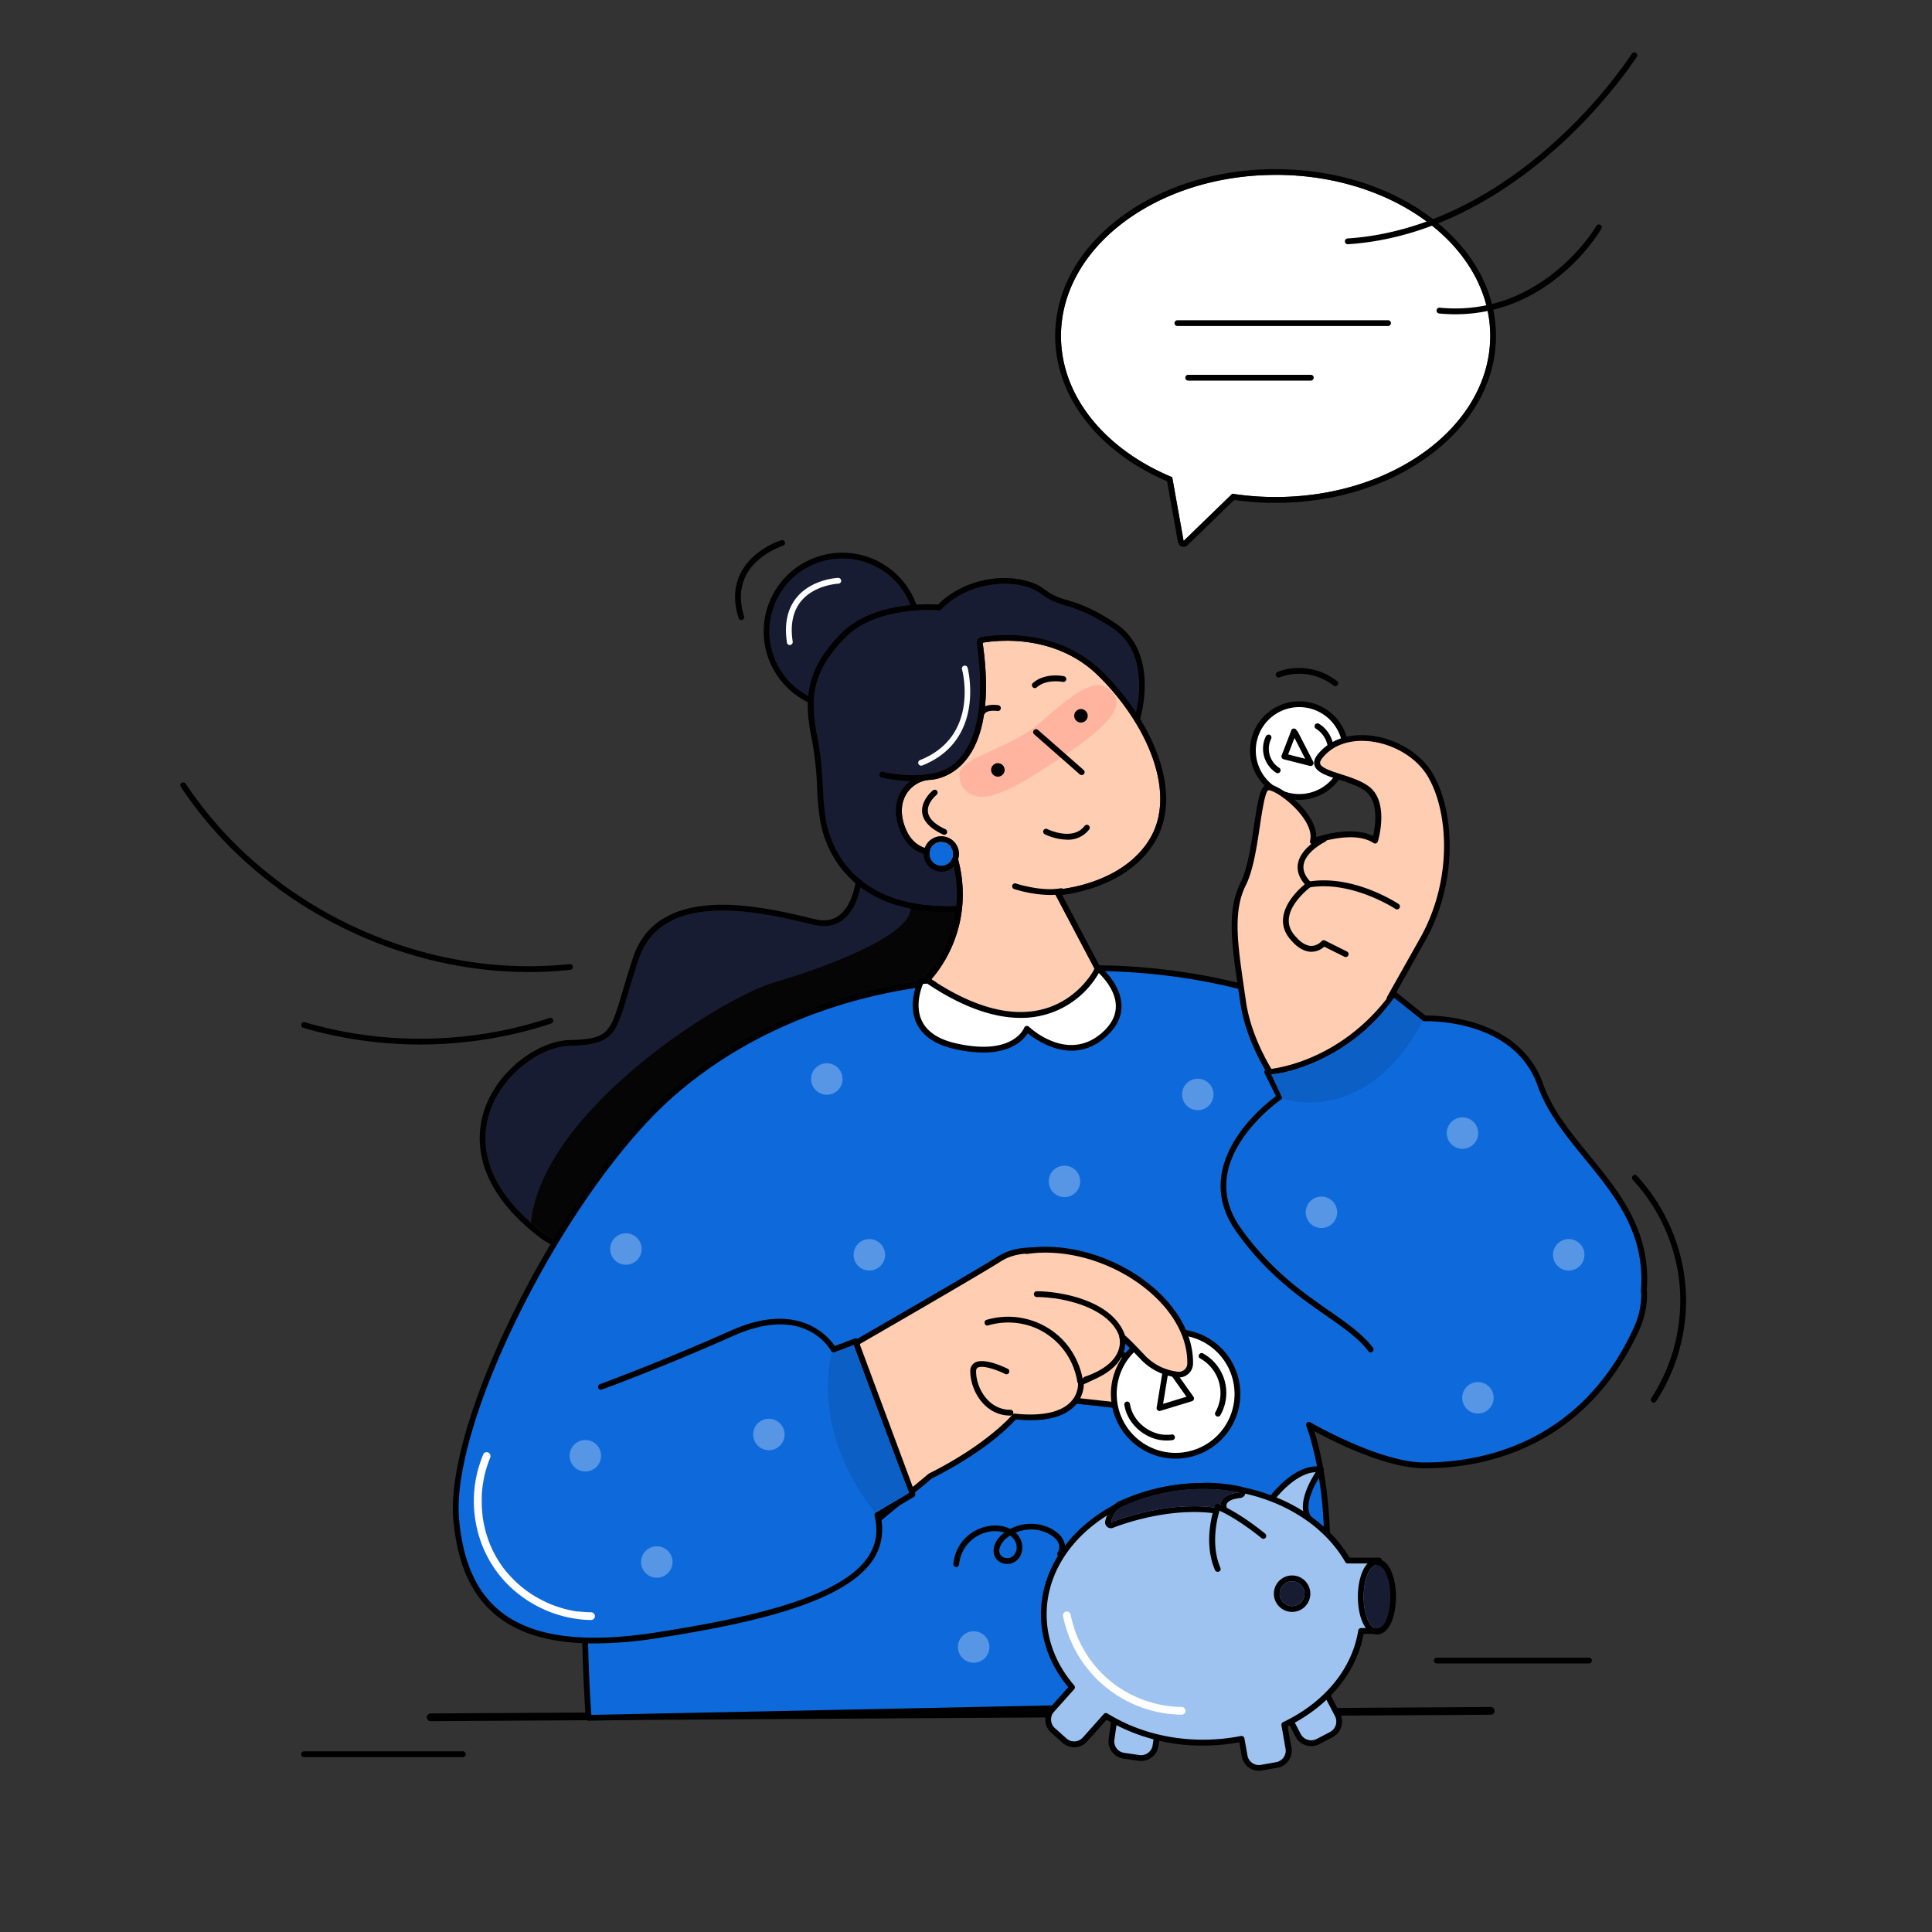 <svg xmlns="http://www.w3.org/2000/svg" width="1000" height="1000" viewBox="0 0 1000 1000">
  <rect x="0" y="0" width="1000" height="1000" fill="#333333" stroke="none"/>
  <g id="a0cd5719-ca5d-478e-9c70-6c74d0d6fac7" data-name="illustration">
    <g id="a3071f6f-406f-4f83-bc56-528bdad837d9" data-name="moneybox">
      <g id="bfd8b211-f732-4593-b015-704f152af0cb" data-name="line">
        <path d="M222.9,890.88a2,2,0,0,1,0-4l548.71-3.33h0a2,2,0,0,1,0,4l-548.71,3.33Z"/>
        <path d="M239.56,909.49H157.37a1.5,1.5,0,0,1,0-3h82.19a1.5,1.5,0,0,1,0,3Z"/>
        <path d="M822.49,861H743.63a1.5,1.5,0,0,1,0-3h78.86a1.5,1.5,0,0,1,0,3Z"/>
      </g>
      <g id="a3702439-d17f-4578-9944-5382d6d809cf" data-name="money 1">
        <g>
          <circle cx="672.5" cy="388.5" r="24" style="fill: #fff"/>
          <path d="M672.5,414A25.5,25.5,0,1,1,698,388.5,25.53,25.53,0,0,1,672.5,414Zm0-48A22.5,22.5,0,1,0,695,388.5,22.52,22.52,0,0,0,672.5,366Z"/>
        </g>
        <path d="M655.32,380.89A14.8,14.8,0,0,0,660.57,400a1.5,1.5,0,0,0,1.52-2.59,11.75,11.75,0,0,1-4.18-14.95,1.54,1.54,0,0,0-.54-2.05,1.5,1.5,0,0,0-2,.53Z"/>
        <path d="M681.12,377.18a13.17,13.17,0,0,1,5.68,7.41,13.39,13.39,0,0,1,.64,4.73,12.83,12.83,0,0,1-1.07,4.58,1.54,1.54,0,0,0,.54,2.05,1.51,1.51,0,0,0,2.05-.54,16.73,16.73,0,0,0-2.44-17.49,14.61,14.61,0,0,0-3.89-3.33,1.5,1.5,0,0,0-1.51,2.59Z"/>
        <path d="M668.33,378.18l-5,12.94a1.52,1.52,0,0,0,1,1.85l13.68,3.47a1.52,1.52,0,0,0,1.7-2.2l-8-15.57a1.5,1.5,0,0,0-2.59,1.51l8,15.57,1.69-2.2-13.68-3.47,1.05,1.84,5-12.94a1.51,1.51,0,0,0-1.05-1.84,1.53,1.53,0,0,0-1.84,1Z"/>
        <path d="M662.19,350.64a28.83,28.83,0,0,1,22.36.74,27.61,27.61,0,0,1,5.54,3.39,1.55,1.55,0,0,0,2.12,0,1.52,1.52,0,0,0,0-2.12A31.87,31.87,0,0,0,668.35,346a29.83,29.83,0,0,0-7,1.74,1.54,1.54,0,0,0-1,1.84,1.51,1.51,0,0,0,1.85,1.05Z"/>
      </g>
      <g id="e7c47a4d-ade4-40dc-b96b-ebfee6b573ee" data-name="woman">
        <g>
          <path d="M552.5,501.5s79.46-6.56,148,32S872.7,632.31,847,688s-72.5,70.5-109.67,70.49c-23.94,0-59.83-21-59.83-21s21.56,51.35,0,144l-372.84,7.65s-23.17-280.22,84.8-361.8" style="fill: #0E6ADB"/>
          <path d="M304.66,890.65a1.5,1.5,0,0,1-1.5-1.38,957.91,957.91,0,0,1,1.92-150.57c4.48-46.71,12.61-87.39,24.16-120.89,14.49-42,34.45-72.87,59.32-91.66a1.5,1.5,0,0,1,1.81,2.39c-24.39,18.43-44,48.78-58.29,90.22-11.47,33.28-19.55,73.71-24,120.18-7,73-2.78,138.37-2,148.68L676.3,880c20.75-90.31,0-141.43-.18-141.94a1.49,1.49,0,0,1,2.14-1.87c.35.2,35.81,20.77,59.07,20.78h0c28.45,0,80.31-9,108.26-69.62,11.05-24-1.22-50.74-37.52-81.91-30.27-26-71.8-50.09-108.36-70.65C632.43,496.93,553.41,502.93,552.62,503a1.5,1.5,0,0,1-.24-3c.79-.06,80.7-6.15,148.86,32.19,36.67,20.63,78.36,44.84,108.83,71,17.1,14.68,29.17,28.78,35.86,41.92,7.84,15.39,8.66,30,2.43,43.52-28.65,62.08-81.81,71.36-111,71.36h0c-20,0-47.43-14-57.1-19.24,4.38,13.63,16.88,63.11-1.27,141.09a1.49,1.49,0,0,1-1.43,1.16l-372.84,7.65Z"/>
        </g>
        <g>
          <path d="M549.39,724.2s28.49,3.15,43,4.73,12.72-25.26-21.8-30" style="fill: #ffcdb2"/>
          <path d="M593.57,730.5a12,12,0,0,1-1.32-.08c-14.54-1.57-43-4.73-43-4.73l.33-3s28.49,3.15,43,4.73c3.86.42,6.43-1.45,6.87-5,.9-7.36-7.51-19.06-29-22a1.5,1.5,0,0,1-1.29-1.69,1.52,1.52,0,0,1,1.69-1.28c23.55,3.23,32.66,16.78,31.61,25.36A8.44,8.44,0,0,1,593.57,730.5Z"/>
        </g>
        <g>
          <path d="M443.42,694.87s60.34-34.71,74.08-43.37c27.42-17.28,87,22.09,55.54,48.16,0,0,2.46,5.84-5.54,11.84-1.69,1.27-8,4-8,4s2.18,21.54-34.35,17.69c0,0-12.65,15.31-43.6,30.81l-31.44,26.07Z" style="fill: #ffcdb2"/>
          <path d="M450.12,791.57a1.48,1.48,0,0,1-.59-.12,1.51,1.51,0,0,1-.91-1.28l-6.7-95.2a1.49,1.49,0,0,1,.75-1.4c.6-.35,60.47-34.79,74-43.34,17.92-11.3,48.68.27,61.29,17.65,8.33,11.49,7.13,23.21-3.26,32.3.44,2.22.5,7.4-6.33,12.52a55.32,55.32,0,0,1-7.38,3.77A16.9,16.9,0,0,1,556,728c-5.86,5.84-16,8.1-30.23,6.72-2.72,3.06-15.72,16.62-43.39,30.5l-31.31,26A1.47,1.47,0,0,1,450.12,791.57ZM445,695.7l6.43,91.35,29.19-24.21a1.34,1.34,0,0,1,.28-.18c30.25-15.15,43-30.27,43.12-30.42a1.53,1.53,0,0,1,1.31-.54c13.43,1.42,23.3-.57,28.53-5.74A13.69,13.69,0,0,0,558,715.64a1.51,1.51,0,0,1,.89-1.52,64.22,64.22,0,0,0,7.7-3.82c6.87-5.16,5.13-9.88,5-10.08a1.51,1.51,0,0,1,.43-1.72c13.26-11,7.87-22.8,3.48-28.85-11.62-16-40.91-27.19-57.26-16.88C505.56,660.8,452.24,691.52,445,695.7Z"/>
        </g>
        <g>
          <path d="M683.26,391.43c13.52-16.89,45.53-9.48,56.91,9.49s13.28,55-3.79,85.36l-17.07,30.35,11.38,7.59-64.5,43.63s-19-22.76-22.76-49.32-7.52-45.85.07-61,7.31-50,13-50,26,16,23,28c0,0,21-8,32.22-.44,0,0,5.69-19-3.8-26.56S675.68,400.92,683.26,391.43Z" style="fill: #ffcdb2"/>
          <path d="M666.19,569.35a1.47,1.47,0,0,1-1.15-.54c-.79-.94-19.29-23.39-23.1-50.07q-.48-3.36-1-6.56c-3.48-23.82-6-41,1.17-55.35,3.62-7.25,5.41-19.17,7-29.69,2.14-14.28,3.34-21.14,7.35-21.14,4.35,0,13.72,6.74,19.28,13.87,3.74,4.78,5.61,9.37,5.52,13.43,5.57-1.77,19.81-5.46,29.45-.54,1.09-4.8,3.16-17.54-3.76-23.08-3.4-2.72-8.9-4.5-13.74-6.06-6.29-2-11.72-3.79-12.82-7.43-.52-1.75,0-3.66,1.66-5.7,5.69-7.11,14.78-10.62,25.58-9.9,13.75.93,27.33,8.78,33.79,19.55,11.28,18.81,13.79,55.65-3.77,86.88L721.3,516.16,731.52,523a1.5,1.5,0,0,1,0,2.49L667,569.09A1.46,1.46,0,0,1,666.19,569.35ZM656.5,409c-1.7.68-3.25,11-4.39,18.58-1.61,10.74-3.43,22.92-7.27,30.59-6.74,13.48-4.28,30.29-.88,53.57.31,2.14.63,4.34.95,6.58,3.24,22.65,17.9,42.76,21.59,47.51l61.5-41.6-9.53-6.35a1.49,1.49,0,0,1-.47-2l17.07-30.35c17-30.25,14.67-65.78,3.82-83.86-6-10-18.61-17.24-31.42-18.11-9.8-.66-18,2.46-23,8.79-1,1.21-1.35,2.21-1.12,3,.64,2.13,5.83,3.81,10.86,5.43s10.86,3.51,14.69,6.57c10.16,8.13,4.54,27.35,4.3,28.16a1.51,1.51,0,0,1-.94,1,1.49,1.49,0,0,1-1.34-.16c-10.43-7-30.64.51-30.85.59a1.5,1.5,0,0,1-1.53-.28,1.52,1.52,0,0,1-.46-1.48c1.18-4.7-1.86-9.89-4.62-13.42C667.75,414.46,659.25,409,656.5,409Z"/>
        </g>
        <g>
          <path d="M446.73,449.88s-.84,34.74-25.7,28.73-78-19.38-90.4,17.72-8.27,44.22-35.81,44.93-74.9,50-13.5,96.84S496.41,482.94,496.41,482.94l-4.76-21Z" style="fill: #181C32"/>
          <path d="M446.73,449.88l44.92,12.05,4.76,21S373,645.15,303.17,645.15a35,35,0,0,1-21.85-7c-61.4-46.87-14.05-96.13,13.5-96.84s23.36-7.82,35.81-44.93c6.55-19.52,24.35-25.07,43.37-25.07,17.13,0,35.25,4.5,47,7.35a23.34,23.34,0,0,0,5.5.7c19.49,0,20.2-29.43,20.2-29.43m0-3a3,3,0,0,0-3,2.93c0,.41-.93,26.5-17.21,26.5a20.47,20.47,0,0,1-4.8-.62l-.94-.23c-11.85-2.86-29.75-7.2-46.79-7.2-24.63,0-40.18,9.13-46.22,27.12-2.34,7-4.06,12.79-5.58,17.92-6.42,21.66-7.25,24.44-27.46,25-15.73.41-37.24,15.25-44.18,36.71-4.21,13-6.05,38.81,28.94,65.51a38,38,0,0,0,23.67,7.67c16.57,0,37.22-8.71,61.39-25.9,19.07-13.56,40.46-32.44,63.56-56.11a999.94,999.94,0,0,0,70.68-81.38,3,3,0,0,0,.54-2.48l-4.76-21a3,3,0,0,0-2.15-2.24l-44.92-12a2.94,2.94,0,0,0-.78-.11Z"/>
        </g>
        <path d="M274.83,632.77C280.58,575.66,371.84,517,401,508.4s64.33-22.66,69.62-35-15.37-18-15.37-18l6.2-1.62,30.22,8.11,4.76,21S342.71,685,281.32,638.1C279,636.32,276.85,634.55,274.83,632.77Z" style="fill: #050505"/>
        <g>
          <path d="M685.16,434.44s-20.87,10.11-7.59,23.39c0,0-20.86,15.17-7.59,28.45,0,0,7.59,9.49,15.18,1.9l11.38,5.69" style="fill: #ffcdb2"/>
          <path d="M696.54,495.37a1.5,1.5,0,0,1-.67-.16L685.42,490a9.85,9.85,0,0,1-7.1,2.63c-5.09-.29-8.92-4.68-9.45-5.32-3.5-3.53-5.1-7.51-4.76-11.84.64-8.2,8.14-15.22,11.25-17.79-3-3.43-4.16-7-3.56-10.61,1.42-8.4,12.25-13.73,12.71-14a1.5,1.5,0,0,1,1.31,2.7c-.1,0-9.9,4.89-11.06,11.77-.51,3,.8,6.13,3.87,9.21a1.51,1.51,0,0,1,.44,1.17,1.54,1.54,0,0,1-.61,1.1c-.11.08-10.68,7.88-11.36,16.66-.27,3.43,1.06,6.63,3.94,9.52l.12.12s3.31,4.06,7.34,4.27a7.35,7.35,0,0,0,5.6-2.49,1.49,1.49,0,0,1,1.73-.28l11.38,5.69a1.5,1.5,0,0,1-.67,2.84Z"/>
        </g>
        <g>
          <path d="M723.1,469.21S700.34,454,677.57,457.83" style="fill: #ffcdb2"/>
          <path d="M723.1,470.71a1.47,1.47,0,0,1-.83-.25c-.23-.15-22.55-14.8-44.45-11.15a1.5,1.5,0,1,1-.49-3c23.08-3.85,45.65,11,46.6,11.61a1.5,1.5,0,0,1,.42,2.08A1.52,1.52,0,0,1,723.1,470.71Z"/>
        </g>
        <g>
          <path d="M495,507.88s-81.5.62-147.5,58.62c-55.05,48.38-115.92,168.43-111.37,219.83s36.33,70.69,104.45,60,122.63-25.7,113.55-62.12l18.16-10.71-29.52-79.25-11.35,4.28s-13.63-25.7-52.23-8.57-68.13,27.85-68.13,27.85" style="fill: #0E6ADB"/>
          <path d="M307.77,850.65c-21.72,0-38.24-4.58-50.07-13.83-13.46-10.52-21-27-23.07-50.36-2.15-24.4,10.37-66.21,33.5-111.86s52.38-86.38,78.38-109.23c34.32-30.15,72.84-44.59,99.11-51.38,28.48-7.37,49.16-7.61,49.37-7.61a1.49,1.49,0,0,1,1.51,1.49,1.5,1.5,0,0,1-1.49,1.51c-.81,0-81.72,1.31-146.52,58.25-25.72,22.6-54.77,63.1-77.69,108.33s-35.29,86.37-33.18,110.24c2,22.49,9.16,38.28,21.93,48.26,16.54,12.92,43,16.32,80.8,10.37,45.88-7.22,94.72-17.5,109-39.09,4.2-6.33,5.28-13.26,3.3-21.19a1.5,1.5,0,0,1,.69-1.65l17.09-10.07-28.56-76.67L432,699.92a1.52,1.52,0,0,1-1.86-.71c-.53-1-13.51-24.22-50.29-7.89-38.21,17-67.93,27.77-68.22,27.88a1.5,1.5,0,1,1-1-2.82c.3-.11,29.92-10.89,68-27.81,34.63-15.37,50.11,3.19,53.45,8.11l10.21-3.85a1.48,1.48,0,0,1,1.15,0,1.5,1.5,0,0,1,.79.85L473.7,773a1.5,1.5,0,0,1-.65,1.81l-17.21,10.15a28.36,28.36,0,0,1-4,22.47c-15,22.57-64.54,33.09-111.06,40.4A213.93,213.93,0,0,1,307.77,850.65Z"/>
        </g>
        <g>
          <path d="M709.49,698.51c-12.85-17.13-42.84-25.7-68.54-62.11s21.42-68.55,21.42-68.55L655.94,555s37.71-1.94,65.56-40.5l15.83,12.65s47.13-2.14,60,34.28,57.83,57.83,53.55,107.1" style="fill: #0E6ADB"/>
          <path d="M709.49,700a1.46,1.46,0,0,1-1.2-.6c-5-6.65-12.82-12.1-21.89-18.42-13.85-9.64-31.09-21.64-46.68-43.73-6.76-9.57-9.22-19.73-7.33-30.19,3.75-20.73,23.2-36.13,28.06-39.69l-5.85-11.71a1.49,1.49,0,0,1,0-1.42,1.53,1.53,0,0,1,1.22-.75c.37,0,37.36-2.4,64.42-39.88a1.54,1.54,0,0,1,1-.61,1.52,1.52,0,0,1,1.14.32l15.4,12.31c5.49-.08,48.59.47,60.88,35.29,4.82,13.63,14.11,25,23.95,37,15.92,19.47,32.39,39.61,29.68,70.7a1.5,1.5,0,0,1-3-.26c2.6-29.88-13.47-49.53-29-68.54-9.57-11.7-19.47-23.8-24.45-37.93-12.34-35-58-33.3-58.5-33.28a1.47,1.47,0,0,1-1-.32l-14.61-11.68c-23.95,32.21-55,38.47-63.54,39.61l5.46,10.92a1.51,1.51,0,0,1-.5,1.91c-.24.16-23.9,16.55-27.87,38.52-1.74,9.64.56,19,6.83,27.92,15.29,21.66,32.28,33.49,45.94,43,9.28,6.46,17.3,12.05,22.58,19.08a1.5,1.5,0,0,1-.3,2.1A1.45,1.45,0,0,1,709.49,700Z"/>
        </g>
        <g>
          <path d="M520.86,709.79s-17.14-8.57-17.14,0,6.43,21.42,19.28,21.42" style="fill: #ffcdb2"/>
          <path d="M523,732.71c-13.56,0-20.78-13.31-20.78-22.92a4.83,4.83,0,0,1,2.22-4.41c4.76-2.94,15.84,2.44,17.09,3.07a1.5,1.5,0,1,1-1.34,2.68c-4.44-2.22-11.78-4.68-14.17-3.2-.34.21-.8.63-.8,1.86,0,8.35,6.18,19.92,17.78,19.92a1.5,1.5,0,0,1,0,3Z"/>
        </g>
        <g id="b984d861-fc0e-4001-b6d0-8375e94e47e6" data-name="money 2">
          <circle cx="608.5" cy="721.5" r="32" style="fill: #fff"/>
          <path d="M608.5,755A33.5,33.5,0,1,1,642,721.5,33.54,33.54,0,0,1,608.5,755Zm0-64A30.5,30.5,0,1,0,639,721.5,30.53,30.53,0,0,0,608.5,691Z"/>
        </g>
        <path d="M582,727.29c1.34,8.79,8.9,16,17.46,17.86a21,21,0,0,0,7.62.21,1.52,1.52,0,0,0,1-1.85,1.55,1.55,0,0,0-1.85-1,9.73,9.73,0,0,1-1.22.13c-.52,0-1,0-1.55,0a15.71,15.71,0,0,1-2.74-.27,19.38,19.38,0,0,1-5.46-1.88,20.35,20.35,0,0,1-8.28-7.83,17.37,17.37,0,0,1-2.14-6.16,1.51,1.51,0,0,0-1.85-1,1.53,1.53,0,0,0-1,1.84Z"/>
        <path d="M621.17,703.12a20.44,20.44,0,0,1,10.36,20.7,20.77,20.77,0,0,1-2.47,7.18,1.5,1.5,0,0,0,2.59,1.51,23.26,23.26,0,0,0-2.95-27.21,23.3,23.3,0,0,0-6-4.77c-1.7-.93-3.21,1.66-1.52,2.59Z"/>
        <path d="M602.31,706.54l-3.61,21.89a1.51,1.51,0,0,0,1.84,1.84l16.39-5a1.51,1.51,0,0,0,.89-2.2l-13-18.31a1.53,1.53,0,0,0-2.05-.54,1.51,1.51,0,0,0-.54,2l13,18.31.9-2.2-16.39,5,1.85,1.85,3.61-21.9a1.54,1.54,0,0,0-1.05-1.84,1.5,1.5,0,0,0-1.84,1Z"/>
        <path d="M560.54,714.64a39.67,39.67,0,0,0-11.32-22,39.45,39.45,0,0,0-38.56-9.5c-1.85.55-1.06,3.45.79,2.89a36.87,36.87,0,0,1,24.68,1.38,36.5,36.5,0,0,1,21.51,28,1.53,1.53,0,0,0,1.85,1,1.56,1.56,0,0,0,1-1.85Z"/>
        <g>
          <path d="M531.5,647.5c38.84-5.68,85.11,24.4,84.54,58.3a5.82,5.82,0,0,1-6.51,5.64,29.28,29.28,0,0,1-18-8.94C581,691.5,580.8,692,580.8,692S585,706.14,562,714" style="fill: #ffcdb2"/>
          <path d="M562,715.5a1.5,1.5,0,0,1-.49-2.92c21.29-7.26,18-19.64,17.9-20.16a1.58,1.58,0,0,1,.07-1,1.54,1.54,0,0,1,1.12-.87c.93-.17,1.39-.23,12,11A27.74,27.74,0,0,0,609.7,710a4.38,4.38,0,0,0,3.38-1.05,4.2,4.2,0,0,0,1.46-3.12c.21-12.72-6.48-25.71-18.85-36.58-17.52-15.4-42.63-23.34-64-20.22a1.5,1.5,0,1,1-.44-3c22.18-3.25,48.24,5,66.39,20.93,13,11.46,20.1,25.27,19.87,38.88a7.25,7.25,0,0,1-2.48,5.32,7.38,7.38,0,0,1-5.71,1.78,30.72,30.72,0,0,1-18.94-9.4c-3.92-4.12-6.37-6.58-7.88-8-.33,5.16-3.47,14.27-20.1,19.94A1.61,1.61,0,0,1,562,715.5Z"/>
        </g>
        <path d="M583,694.1c-1.26-7.4-6.53-13.12-12.74-17-6.57-4-14.2-6.36-21.75-7.64a74.05,74.05,0,0,0-11.88-1.11,1.5,1.5,0,0,0,0,3q2.38,0,4.77.21c.87.07,1.75.16,2.62.26l1.2.15c.28,0-.36,0,.1,0l.29,0,.72.11a74.1,74.1,0,0,1,10.9,2.48,50,50,0,0,1,10.12,4.26c.77.43,1.52.89,2.26,1.37l1.08.73.58.42.23.17s.37.28.15.12a27.3,27.3,0,0,1,3.78,3.51c.31.35.6.7.88,1s.06.07,0,0l.24.33c.15.2.29.4.43.61a19.79,19.79,0,0,1,1.42,2.39c.1.2.2.4.29.61s.09.2.14.31a1.42,1.42,0,0,1,.08.18c0-.13-.06-.14,0,0,.18.44.35.89.5,1.35a19.73,19.73,0,0,1,.69,2.85A1.52,1.52,0,0,0,581.9,696,1.56,1.56,0,0,0,583,694.1Z"/>
        <g>
          <path d="M476.73,507.86S463.5,534.5,494.5,541.5s37-9,37-9,21,20,40,3-4-35-4-35Z" style="fill: #fff"/>
          <path d="M509,544.79A67.59,67.59,0,0,1,494.17,543c-10-2.25-16.61-6.73-19.75-13.32-4.92-10.36.72-21.95,1-22.44a1.51,1.51,0,0,1,1.23-.83L567.38,499a1.5,1.5,0,0,1,1,.32c.48.37,11.71,9.29,12.09,20.89.2,6-2.5,11.48-8,16.41-16.83,15.06-35.27,2.47-40.55-1.77C529.84,538.17,523.79,544.79,509,544.79Zm-31.24-35.5c-1.09,2.6-4.24,11.44-.6,19.08,2.72,5.71,8.67,9.63,17.69,11.67,29.19,6.59,35-7.47,35.27-8.08a1.5,1.5,0,0,1,2.43-.55c.82.78,20.24,18.84,38,3,4.81-4.3,7.17-9,7-14.06-.29-9-8.49-16.56-10.5-18.28Z"/>
        </g>
        <g>
          <circle cx="435.92" cy="326.84" r="37.75" style="fill: #181C32"/>
          <path d="M436,289.09a37.75,37.75,0,0,1,2.89,75.39q-1.49.12-3,.12A37.76,37.76,0,0,1,433,289.2c1-.08,2-.11,3-.11m0-3c-1.06,0-2.14,0-3.2.12a40.76,40.76,0,0,0,3.12,81.39c1.06,0,2.14-.05,3.21-.13A40.75,40.75,0,0,0,436,286.09Z"/>
        </g>
        <g>
          <path d="M586.91,372.59s10.65-33.09-11.12-47.46-26-9.45-37-17.78-37.3-7.42-52.11,8.65c0,0-32.38-3.22-49.39,14.17s-18.22,31.26-14.43,50.47,2.31,29.66,4.51,43.25,14.2,48.29,70.69,45S586.91,372.59,586.91,372.59Z" style="fill: #181C32"/>
          <path d="M520,302.17c7.57,0,14.41,1.86,18.8,5.18,11,8.33,15.18,3.41,37,17.78s11.12,47.46,11.12,47.46-32.31,93-88.81,96.32c-2.53.14-5,.21-7.31.21-50.23,0-61.27-32.24-63.38-45.23-2.2-13.59-.72-24-4.51-43.25s-2.58-33.08,14.43-50.47c12.41-12.69,33-14.4,43.24-14.4,3.78,0,6.15.23,6.15.23,8.89-9.65,21.93-13.83,33.31-13.83m0-3c-13.17,0-25.95,5.11-34.5,13.74-1.12-.07-2.82-.14-5-.14-11.36,0-32.36,2-45.39,15.31-17.89,18.3-19.13,33.34-15.22,53.14a170.64,170.64,0,0,1,3,26.38,150.33,150.33,0,0,0,1.53,16.77c1.82,11.21,12,47.75,66.34,47.75,2.43,0,4.94-.07,7.49-.22,13.54-.78,26.82-6.55,39.46-17.13,9.94-8.32,19.52-19.63,28.48-33.63a251.17,251.17,0,0,0,23.52-47.56.25.25,0,0,0,0-.07,67.83,67.83,0,0,0,2.75-19.28c-.08-14.22-5.29-25.15-15.07-31.6-12.44-8.21-19.38-10.33-25-12-4.29-1.31-7.39-2.25-11.85-5.64-4.85-3.68-12.36-5.79-20.61-5.79Z"/>
        </g>
        <path d="M472.63,404.29a74.3,74.3,0,0,1-16.38-1.87,1.5,1.5,0,0,1,.72-2.91c.22.05,22.22,5.38,35.48-2.87a1.5,1.5,0,0,1,1.59,2.55C487.64,403.17,479.63,404.29,472.63,404.29Z"/>
        <path d="M476.79,396.31a1.5,1.5,0,0,1-.56-2.9c30.64-12.19,22.08-45.61,21.7-47a1.5,1.5,0,0,1,2.9-.78c.1.37,9.65,37.41-23.49,50.59A1.54,1.54,0,0,1,476.79,396.31Z" style="fill: #fff"/>
        <path d="M383.71,320.93a1.5,1.5,0,0,1-1.43-1.05c-2.77-8.8-2.34-16.75,1.29-23.63,6.37-12.09,20.22-16.44,20.81-16.62a1.5,1.5,0,0,1,.88,2.87c-.13,0-13.28,4.19-19.05,15.17C383,303.81,382.62,311,385.14,319a1.5,1.5,0,0,1-1,1.88A1.41,1.41,0,0,1,383.71,320.93Z"/>
        <path d="M408.81,333.89a1.5,1.5,0,0,1-1.48-1.27c-1.48-9.68.22-17.55,5.05-23.4,7.81-9.47,20.89-10.09,21.44-10.11a1.5,1.5,0,0,1,.12,3c-.12,0-12.32.6-19.26,9-4.25,5.16-5.73,12.23-4.38,21a1.51,1.51,0,0,1-1.26,1.71Z" style="fill: #fff"/>
        <g>
          <path d="M545,460.64l21.53,40.78s-22.77,46.52-84.49,5.43c0,0,26.56-27.31,11.87-68.63,0,0-17.81,7.13-24.75-8.4s2.6-25.45,11.73-26.16c0,0,37.91.49,27.75-71,0,0,35-7.31,59.86,17.14s41.47,61,26.14,85.18S545,460.64,545,460.64Z" style="fill: #ffcdb2"/>
          <path d="M521,331.63c12.44,0,32,2.86,47.52,18.16,24.85,24.46,41.47,61,26.14,85.18S545,460.64,545,460.64l21.53,40.78s-11,22.38-38.27,22.38c-12.06,0-27.31-4.36-46.22-16.95,0,0,26.56-27.31,11.87-68.63a27.22,27.22,0,0,1-9.09,1.63c-5.47,0-12-1.93-15.66-10-6.95-15.52,2.6-25.45,11.73-26.16h0c1,0,37.75-.47,27.73-71a66.74,66.74,0,0,1,12.34-1m0-3v0a68.63,68.63,0,0,0-13,1.09,3,3,0,0,0-2.35,3.35c5,34.93-2,51.43-8.63,59.12-7.27,8.38-15.77,8.47-16.13,8.47h-.25a18.53,18.53,0,0,0-14.22,8.94c-3.53,5.95-3.54,13.57,0,21.44,3.45,7.72,9.82,11.8,18.4,11.8a30,30,0,0,0,7.17-.91c11.85,37.6-11.85,62.56-12.1,62.82a3,3,0,0,0,.49,4.59c17.4,11.58,33.51,17.45,47.88,17.45a46.12,46.12,0,0,0,41-24.06,3,3,0,0,0,0-2.72l-19.44-36.83c10.22-1.34,34.71-6.58,47.43-26.61,7.63-12,8.43-27.61,2.3-45.08-5.35-15.21-15.6-30.79-28.87-43.84-16-15.73-35.8-19-49.61-19Z"/>
        </g>
        <path d="M543.36,463.24a65.27,65.27,0,0,1-18.47-3.09,1.5,1.5,0,0,1,1-2.85c.13.05,12.91,4.29,23.06,2.49a1.5,1.5,0,1,1,.53,2.95A35.14,35.14,0,0,1,543.36,463.24Z"/>
        <path d="M488.75,432.09a1.44,1.44,0,0,1-.63-.14c-6.61-3.07-10.24-6.86-10.79-11.27-.79-6.35,5.2-11.31,5.46-11.51a1.5,1.5,0,1,1,1.89,2.32c-.07.06-5,4.15-4.37,8.83.42,3.31,3.47,6.31,9.08,8.91a1.5,1.5,0,0,1-.64,2.86Z"/>
        <path d="M538.18,374.19c-14.61,12.84-41,18.11-41.57,26.18s6.86,14.39,16.95,11.31,18.86-8.36,36.31-20,33.67-24.43,26.11-33S559.66,355.3,538.18,374.19Z" style="fill: #ffb49f"/>
        <path d="M535.63,356.15a1.48,1.48,0,0,1-1.13-.51,1.49,1.49,0,0,1,.14-2.12c6.37-5.59,15.79-3.57,16.19-3.48a1.5,1.5,0,0,1-.65,2.92c-.14,0-8.37-1.74-13.56,2.82A1.51,1.51,0,0,1,535.63,356.15Z"/>
        <path d="M559.88,401.17a1.51,1.51,0,0,1-1-.37l-23.62-20.74a1.5,1.5,0,0,1,2-2.26l23.63,20.74a1.51,1.51,0,0,1,.14,2.12A1.49,1.49,0,0,1,559.88,401.17Z"/>
        <g>
          <circle cx="487.24" cy="442" r="6.18" style="fill: #0E6ADB"/>
          <path d="M487.25,435.82a6.18,6.18,0,0,1,.47,12.34l-.48,0a6.18,6.18,0,0,1-.47-12.34l.48,0m0-3q-.36,0-.72,0a9.18,9.18,0,0,0,.71,18.33q.36,0,.72,0a9.18,9.18,0,0,0-.71-18.33Z"/>
        </g>
        <circle cx="516.5" cy="398.5" r="3.5"/>
        <circle cx="559.5" cy="370.5" r="3.5"/>
        <path d="M552.35,434.62a28.81,28.81,0,0,1-11.52-2.78,1.5,1.5,0,1,1,1.34-2.68c.13.06,13,6.33,19.15-1.58a1.5,1.5,0,1,1,2.36,1.84A13.65,13.65,0,0,1,552.35,434.62Z"/>
        <path d="M508.5,370a1.47,1.47,0,0,1-.83-.25,1.5,1.5,0,0,1-.42-2.08c2.47-3.7,8.78-2.77,9.5-2.65a1.5,1.5,0,0,1-.49,3h0c-1.32-.22-5.33-.43-6.51,1.35A1.49,1.49,0,0,1,508.5,370Z"/>
        <path d="M736.5,528.5c.07-.12-15-12-15-12-27.85,38.56-63.56,39.5-63.56,39.5L664,569l-.5-.5S706.5,584.5,736.5,528.5Z" style="fill: #0c5fc5"/>
        <path d="M430.5,700.5s-12,38,22,82l18-10-29-76Z" style="fill: #0c5fc5"/>
        <circle cx="427.97" cy="558.49" r="8.14" style="fill: #5696e5"/>
        <circle cx="323.97" cy="646.49" r="8.14" style="fill: #5696e5"/>
        <circle cx="449.97" cy="649.49" r="8.14" style="fill: #5696e5"/>
        <circle cx="619.97" cy="566.49" r="8.14" style="fill: #5696e5"/>
        <circle cx="550.97" cy="611.49" r="8.14" style="fill: #5696e5"/>
        <circle cx="302.97" cy="753.49" r="8.14" style="fill: #5696e5"/>
        <circle cx="339.97" cy="808.49" r="8.14" style="fill: #5696e5"/>
        <circle cx="397.97" cy="742.49" r="8.14" style="fill: #5696e5"/>
        <circle cx="683.97" cy="627.49" r="8.14" style="fill: #5696e5"/>
        <circle cx="756.97" cy="586.49" r="8.14" style="fill: #5696e5"/>
        <circle cx="811.97" cy="649.49" r="8.14" style="fill: #5696e5"/>
        <circle cx="764.97" cy="723.49" r="8.14" style="fill: #5696e5"/>
        <circle cx="503.97" cy="852.49" r="8.14" style="fill: #5696e5"/>
        <path d="M845.14,610.7a91.86,91.86,0,0,1,13.55,19,93.27,93.27,0,0,1,8.36,21.68,90.71,90.71,0,0,1,2.65,23.55,93.21,93.21,0,0,1-3.65,23.93,92.15,92.15,0,0,1-9.76,22.28c-.52.86-1.06,1.71-1.61,2.55a1.5,1.5,0,1,0,2.59,1.51,94.68,94.68,0,0,0,10.79-22.66A96.64,96.64,0,0,0,872.59,678a93.29,93.29,0,0,0-2-24.44,96.18,96.18,0,0,0-8-22.75,94.86,94.86,0,0,0-13.35-20c-.65-.76-1.32-1.5-2-2.23-1.32-1.42-3.44.7-2.12,2.12Z"/>
        <path d="M93.51,407.18a205.52,205.52,0,0,0,29.37,35,219.67,219.67,0,0,0,36,27.73,224.91,224.91,0,0,0,41,19.91,218.15,218.15,0,0,0,44.08,11.15,207.25,207.25,0,0,0,45.35,1.58q2.85-.22,5.7-.53a1.54,1.54,0,0,0,1.5-1.5A1.52,1.52,0,0,0,295,499a204.46,204.46,0,0,1-45-.27,215,215,0,0,1-43.81-9.87,221.57,221.57,0,0,1-40.95-18.62A216.74,216.74,0,0,1,129,443.71a203.71,203.71,0,0,1-29.72-33.45q-1.6-2.28-3.14-4.6c-1.07-1.6-3.67-.1-2.59,1.52Z"/>
        <path d="M157,532a212,212,0,0,0,24.65,5.65,219.49,219.49,0,0,0,25.44,2.73,215.72,215.72,0,0,0,25.3-.26,219,219,0,0,0,25.38-3.24,211.6,211.6,0,0,0,24.54-6.14l3-1a1.54,1.54,0,0,0,1-1.85,1.51,1.51,0,0,0-1.84-1,211.79,211.79,0,0,1-49.1,10,218,218,0,0,1-25.17.62,211.1,211.1,0,0,1-49.42-7.54q-1.51-.42-3-.87c-1.85-.54-2.65,2.35-.79,2.9Z"/>
        <path d="M250.2,752.69a61.85,61.85,0,0,0-4.93,23.7,62.9,62.9,0,0,0,4.3,23.42,60,60,0,0,0,12.72,19.78,62.83,62.83,0,0,0,18.58,13.13,62.18,62.18,0,0,0,22.27,5.69c.93.06,1.85.09,2.77.1a2,2,0,1,0,0-4c-1.81,0-3.63-.13-5.43-.32l-.67-.08-.37,0-.12,0-.2,0-.29,0-.75-.11q-1.36-.23-2.73-.51a60.34,60.34,0,0,1-10.4-3.19l-.31-.13-.62-.26-1.3-.59c-.81-.38-1.61-.77-2.41-1.19q-2.46-1.28-4.8-2.77a54.42,54.42,0,0,1-8.34-6.47q-2-1.89-3.87-4c-.59-.67-1.17-1.35-1.73-2l-.42-.52c0-.08-.11-.15-.17-.23.19.25,0,0,0,0-.29-.38-.58-.76-.86-1.15a56.55,56.55,0,0,1-5.67-9.76q-.3-.64-.57-1.29c-.09-.21,0,0,0,0,0-.12-.11-.24-.16-.37s-.2-.49-.29-.74c-.36-.91-.69-1.82-1-2.74-.61-1.81-1.14-3.65-1.57-5.51s-.79-3.74-1.05-5.63c-.05-.34,0,.27,0-.07l0-.29-.09-.7-.15-1.51c-.08-.93-.14-1.87-.18-2.81-.08-1.94-.06-3.88,0-5.83,0-.93.12-1.87.22-2.8,0-.47.1-.93.15-1.4,0-.13,0-.27.05-.4,0,0,0,.27,0,0s.07-.53.12-.8A57.94,57.94,0,0,1,252.75,757c.15-.41.3-.82.46-1.23.09-.21.17-.43.26-.65l.15-.37s.15-.35,0-.08a2.06,2.06,0,0,0-.72-2.74,2,2,0,0,0-2.74.72Z" style="fill: #fff"/>
      </g>
      <g id="f8d64f67-4a68-4663-8a68-57c3ac5279a5" data-name="moneybox">
        <g>
          <path d="M658.31,775.68s12.62-17.19,25.47-15c0,0-12.43,16.47-6.21,25.37" style="fill: #9EC3F0"/>
          <path d="M677.57,787.5a1.49,1.49,0,0,1-1.23-.64C671,779.15,677.77,767,681,762c-10.94.41-21.41,14.46-21.52,14.62a1.5,1.5,0,1,1-2.42-1.78c.54-.73,13.34-17.91,26.93-15.64a1.53,1.53,0,0,1,1.15.92,1.5,1.5,0,0,1-.2,1.46c-.11.16-11.7,15.71-6.18,23.61a1.5,1.5,0,0,1-.37,2.09A1.44,1.44,0,0,1,677.57,787.5Z"/>
        </g>
        <g>
          <rect x="666.5" y="868.5" width="23" height="33" rx="7.63" transform="translate(-332.59 414.23) rotate(-27.57)" style="fill: #9EC3F0"/>
          <path d="M678.69,903.78a9.14,9.14,0,0,1-8.11-4.9l-8.21-15.72a9.13,9.13,0,0,1,3.87-12.33l6.86-3.58a9.15,9.15,0,0,1,12.32,3.87l8.21,15.72a9.13,9.13,0,0,1-3.87,12.33l-6.86,3.58A9.09,9.09,0,0,1,678.69,903.78Zm-1.38-34.56a6.08,6.08,0,0,0-2.82.69l-6.86,3.58a6.15,6.15,0,0,0-2.6,8.28l8.21,15.72a6.14,6.14,0,0,0,8.27,2.6l6.86-3.58h0a6.15,6.15,0,0,0,2.6-8.28l-8.21-15.72A6.14,6.14,0,0,0,677.31,869.22Z"/>
        </g>
        <g>
          <rect x="576.5" y="876.5" width="23" height="33" rx="7.53" transform="translate(134.44 -75.23) rotate(8.26)" style="fill: #9EC3F0"/>
          <path d="M590.65,911.48a8.35,8.35,0,0,1-1.31-.1h0l-7.86-1.14A9,9,0,0,1,573.85,900l2.57-17.76a9,9,0,0,1,10.24-7.63l7.86,1.14A9,9,0,0,1,602.15,886l-2.57,17.76A9,9,0,0,1,590.65,911.48Zm-.88-3.06a6.06,6.06,0,0,0,6.84-5.1l2.58-17.76a6,6,0,0,0-5.1-6.83l-7.86-1.15a6.06,6.06,0,0,0-6.84,5.1l-2.58,17.76a6,6,0,0,0,5.1,6.83Z"/>
        </g>
        <g>
          <path d="M697.6,807.75C684.52,785,655.93,769.2,622.74,769.2c-45.55,0-82.47,29.73-82.47,66.4,0,14,5.41,27,14.62,37.73L544.45,885a7.53,7.53,0,0,0,.6,10.63L551,901a7.54,7.54,0,0,0,10.63-.61l10.83-12.15c13.93,8.65,31.36,13.8,50.3,13.8a101.46,101.46,0,0,0,19.94-2l1.57,8.82a7.53,7.53,0,0,0,8.73,6.09l7.82-1.39a7.53,7.53,0,0,0,6.09-8.73l-2.15-12.09c21.32-10.19,36.45-27.88,39.76-48.56h9.27V807.75Z" style="fill: #9EC3F0"/>
          <path d="M651.64,916.56a9,9,0,0,1-8.87-7.45l-1.3-7.32a102.93,102.93,0,0,1-18.73,1.71,96.89,96.89,0,0,1-50-13.36l-10,11.21a9,9,0,0,1-12.75.73l-5.93-5.29a9,9,0,0,1-.72-12.75l9.58-10.74c-9.26-11.18-14.14-24.19-14.14-37.7,0-37.44,37.67-67.9,84-67.9,32.2,0,61.81,15.1,75.72,38.55h15.31a1.5,1.5,0,0,1,1.5,1.5v36.42a1.5,1.5,0,0,1-1.5,1.5h-8c-3.66,20-17.91,37.34-39.34,47.91l2,11A9,9,0,0,1,661.06,915l-7.82,1.39A9.61,9.61,0,0,1,651.64,916.56Zm-9-18a1.49,1.49,0,0,1,1.48,1.24l1.56,8.81a6,6,0,0,0,7,4.88l7.82-1.39a6,6,0,0,0,4.88-7L663.27,893a1.49,1.49,0,0,1,.83-1.61c21.55-10.31,35.74-27.6,38.92-47.45a1.49,1.49,0,0,1,1.48-1.26h7.77V809.25H697.6a1.49,1.49,0,0,1-1.3-.75c-13.2-23-42.07-37.8-73.56-37.8-44.65,0-81,29.11-81,64.9,0,13.19,4.93,25.9,14.26,36.75a1.51,1.51,0,0,1,0,2L545.57,886a6,6,0,0,0,.48,8.51l5.93,5.29a6,6,0,0,0,8.51-.49l10.83-12.14a1.49,1.49,0,0,1,1.91-.28c14.31,8.88,31.42,13.57,49.51,13.57a100.1,100.1,0,0,0,19.65-1.94A1.36,1.36,0,0,1,642.68,898.53Z"/>
        </g>
        <g>
          <path d="M580.34,779.85s-4,2-5.39,8.15c0,0,29.06-12.07,57-7.23,0,0-2.24-7.13,9.72-8.33C641.64,772.44,612,765,580.34,779.85Z" style="fill: #181C32"/>
          <path d="M622.84,770.57a84.6,84.6,0,0,1,18.8,1.87c-12,1.2-9.72,8.33-9.72,8.33A81.51,81.51,0,0,0,618,779.62c-22.86,0-43,8.38-43,8.38,1.43-6.12,5.39-8.15,5.39-8.15a100.32,100.32,0,0,1,42.5-9.28m0-3a104,104,0,0,0-43.78,9.57l-.09,0c-.53.28-5.25,2.88-6.94,10.14A3,3,0,0,0,575,791a2.88,2.88,0,0,0,1.15-.23c.2-.08,19.92-8.15,41.88-8.15a79,79,0,0,1,13.43,1.1,2.84,2.84,0,0,0,.58,0,2.91,2.91,0,0,0,2.81-3.87,2.45,2.45,0,0,1,.4-1.89c.54-.77,2.13-2.13,6.74-2.59a3,3,0,0,0,.43-5.89,87,87,0,0,0-19.53-2Z"/>
        </g>
        <g>
          <ellipse cx="712.7" cy="826.5" rx="6.87" ry="16.5" style="fill: #181C32"/>
          <path d="M712.7,810c3.8,0,6.87,7.39,6.87,16.5S716.5,843,712.7,843s-6.87-7.39-6.87-16.5,3.08-16.5,6.87-16.5m0-3c-6.48,0-9.87,9.81-9.87,19.5s3.39,19.5,9.87,19.5,9.87-9.81,9.87-19.5S719.18,807,712.7,807Z"/>
        </g>
        <g>
          <path d="M653.8,794.9s-12.85-10.71-23.56-15c0,0-6.43,17.13,0,32.13" style="fill: #9EC3F0"/>
          <path d="M630.24,813.54a1.49,1.49,0,0,1-1.38-.91c-6.59-15.37-.3-32.53,0-33.25a1.47,1.47,0,0,1,.8-.84,1.51,1.51,0,0,1,1.16,0c10.81,4.33,23.43,14.8,24,15.24a1.5,1.5,0,1,1-1.92,2.3c-.12-.1-11.64-9.64-21.69-14.12-1.32,4.4-4.57,17.76.46,29.52a1.5,1.5,0,0,1-.78,2A1.59,1.59,0,0,1,630.24,813.54Z"/>
        </g>
        <g>
          <circle cx="668.79" cy="824.89" r="6.43" style="fill: #181C32"/>
          <path d="M668.79,818.46a6.43,6.43,0,1,1-6.43,6.43,6.43,6.43,0,0,1,6.43-6.43m0-3a9.43,9.43,0,1,0,9.43,9.43,9.44,9.44,0,0,0-9.43-9.43Z"/>
        </g>
        <path d="M550,805.12a7.54,7.54,0,0,0,1-6.33,10.58,10.58,0,0,0-3.6-5.35,21.12,21.12,0,0,0-11.22-4.58,23.11,23.11,0,0,0-11.53,1.67c-3.68,1.54-7.27,4.1-9.18,7.7a8.87,8.87,0,0,0-1,6.25,6.6,6.6,0,0,0,3.77,4.37,7.58,7.58,0,0,0,5.71.22,8,8,0,0,0,4.36-4.11,10.1,10.1,0,0,0-2.65-11.67c-3.39-3.11-8.26-4.08-12.72-3.57a22.34,22.34,0,0,0-12.38,5.49,22,22,0,0,0-6.57,11,23.68,23.68,0,0,0-.55,3.37,1.5,1.5,0,0,0,3,0,19,19,0,0,1,12.87-16.08,16.81,16.81,0,0,1,11.22,0c3,1.19,5.65,4,5.7,7.29a6.16,6.16,0,0,1-1.37,4,4.86,4.86,0,0,1-1.76,1.35,4.4,4.4,0,0,1-1.79.33A4.33,4.33,0,0,1,518,805a4.28,4.28,0,0,1-.48-4c1-3.16,3.87-5.49,6.68-7a20.19,20.19,0,0,1,9.28-2.32,19.22,19.22,0,0,1,9.29,2.2c2.85,1.54,6,4.19,5.47,7.71a4.36,4.36,0,0,1-.85,2,1.51,1.51,0,0,0,.54,2,1.53,1.53,0,0,0,2-.54Z"/>
        <path d="M550.27,836.66a64.11,64.11,0,0,0,14.34,29.13,63.57,63.57,0,0,0,47,21.74,2,2,0,0,0,2-2,2,2,0,0,0-2-2,56.89,56.89,0,0,1-16-2.44c-1.31-.38-2.61-.81-3.89-1.28q-.93-.34-1.86-.72l-.69-.29-1-.42a61.78,61.78,0,0,1-7.32-3.89c-1.16-.72-2.29-1.48-3.4-2.27s-1.93-1.43-3.07-2.39a61,61,0,0,1-5.64-5.38,60,60,0,0,1-14.63-28.85,2,2,0,0,0-2.46-1.4,2.05,2.05,0,0,0-1.4,2.46Z" style="fill: #fff"/>
      </g>
      <g id="b977f571-8902-4ab1-ac26-b92d3e08d819" data-name="message">
        <g>
          <path d="M549.16,173.88c0-46,49.73-83.38,111.09-83.38s111.09,37.33,111.09,83.38-49.73,83.38-111.09,83.38a148,148,0,0,1-22.42-1.7L612.64,280l-5.9-33C572.41,232.77,549.16,205.37,549.16,173.88Z" style="fill: #fff"/>
          <path d="M660.25,90.5c61.36,0,111.09,37.33,111.09,83.38s-49.73,83.38-111.09,83.38a148,148,0,0,1-22.42-1.7L612.64,280l-5.9-33c-34.33-14.19-57.58-41.59-57.58-73.08,0-46,49.73-83.38,111.09-83.38m0-3c-30.32,0-58.86,8.89-80.36,25-21.75,16.33-33.73,38.12-33.73,61.36,0,31.19,22.14,59.89,57.91,75.21l5.62,31.44a3,3,0,0,0,2,2.33,3.21,3.21,0,0,0,.92.14,3,3,0,0,0,2.09-.85l24.12-23.4a152.16,152.16,0,0,0,21.4,1.51c30.32,0,58.86-8.89,80.36-25,21.75-16.33,33.73-38.12,33.73-61.36s-12-45-33.73-61.36c-21.5-16.13-50-25-80.36-25Z"/>
        </g>
        <path d="M718.44,168.75h-109a1.5,1.5,0,0,1,0-3h109a1.5,1.5,0,0,1,0,3Z"/>
        <path d="M678.44,197H615a1.5,1.5,0,0,1,0-3h63.48a1.5,1.5,0,0,1,0,3Z"/>
        <path d="M584.32,213.67c-1.24-1.26-2.42-2.56-3.54-3.92q-.39-.47-.78-1l-.38-.48c-.14-.18,0,0,0,0l-.24-.33q-.78-1-1.5-2.07a60.32,60.32,0,0,1-5.09-8.86c-.17-.36-.34-.73-.5-1.1l-.24-.55s-.13-.3-.06-.13-.08-.19-.09-.22c-.33-.8-.65-1.61-.94-2.43q-.86-2.34-1.5-4.75t-1.11-4.93c-.07-.39-.13-.79-.2-1.18,0-.19-.06-.39-.08-.58s0-.2-.05-.3c0-.33,0,.28,0,0q-.16-1.23-.27-2.46a54.33,54.33,0,0,1,.06-10c0-.41.08-.82.13-1.22,0-.19,0-.38.08-.56,0,.36,0-.2,0-.31.12-.78.25-1.55.4-2.32.3-1.55.66-3.08,1.09-4.6s.94-3.08,1.51-4.59c.13-.36.27-.71.41-1.07l.21-.53c0-.09.26-.61.13-.31.33-.76.67-1.52,1-2.27a62.81,62.81,0,0,1,4.86-8.42c.46-.67.93-1.33,1.42-2,.12-.16.23-.32.35-.47s.34-.44.16-.22l.79-1q1.59-2,3.31-3.77a65.55,65.55,0,0,1,7.32-6.64l.36-.27.48-.36,1.07-.77a2,2,0,0,0,.71-2.74,2,2,0,0,0-2.73-.71,68.48,68.48,0,0,0-15.16,14.76,62.87,62.87,0,0,0-9.33,17.85,56.37,56.37,0,0,0-2.84,20,59.3,59.3,0,0,0,4.48,20.29,64,64,0,0,0,11.56,18.33c.6.67,1.22,1.33,1.85,2a2,2,0,0,0,2.83,0,2.05,2.05,0,0,0,0-2.83Z" style="fill: #fff"/>
        <path d="M697.67,126.42a1.5,1.5,0,0,1-.09-3c46.36-3.1,83.84-28.87,107.13-49.95a255.48,255.48,0,0,0,39.92-45.61,1.5,1.5,0,1,1,2.52,1.62c-.14.23-14.79,23-40.37,46.16-23.65,21.42-61.75,47.62-109,50.77Z"/>
        <path d="M753.29,162.67c-2.71,0-5.5-.13-8.36-.41a1.5,1.5,0,0,1,.29-3c53,5.15,80.77-41.77,81-42.24a1.5,1.5,0,1,1,2.59,1.5,98.21,98.21,0,0,1-21.1,23.89C796.23,152,777.81,162.67,753.29,162.67Z"/>
      </g>
    </g>
  </g>
</svg>
